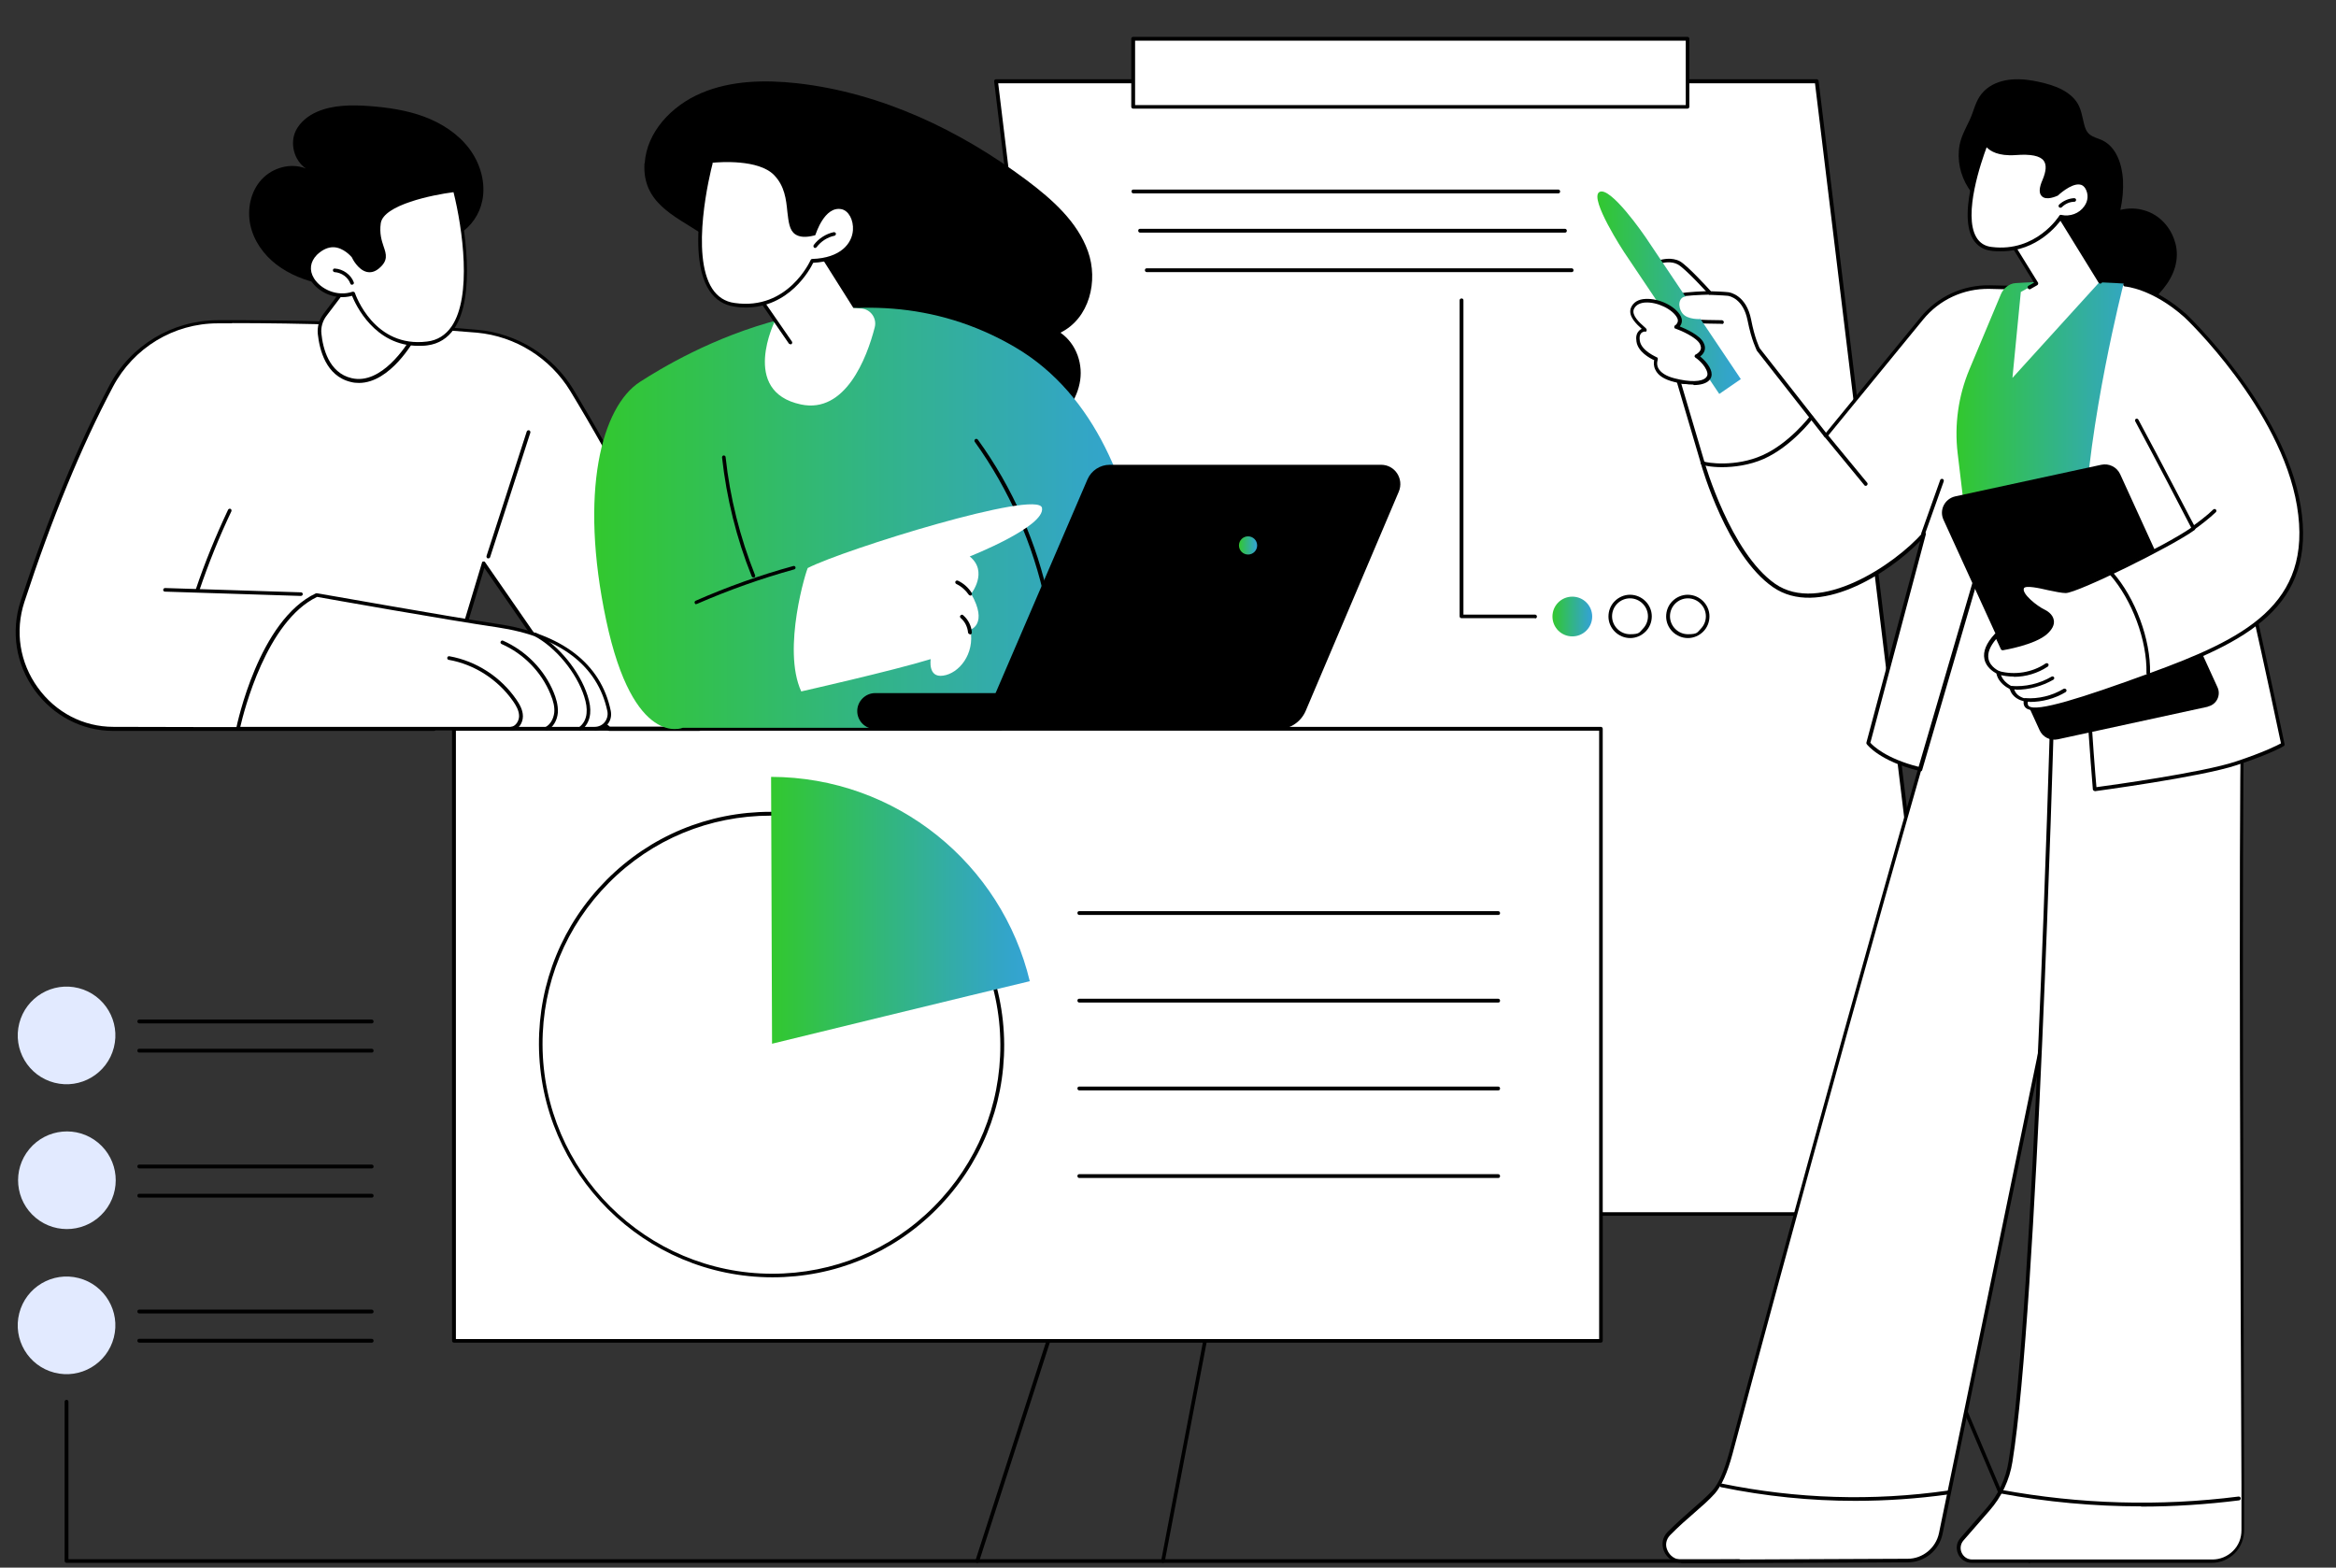 <?xml version="1.0" encoding="UTF-8"?>
<svg id="Layer_1" xmlns="http://www.w3.org/2000/svg" xmlns:xlink="http://www.w3.org/1999/xlink" version="1.1" viewBox="0 0 976.1 655">
  <rect x="0" y="0" width="976.1" height="655" fill="#333333" stroke="none"/>
  <!-- Generator: Adobe Illustrator 29.1.0, SVG Export Plug-In . SVG Version: 2.1.0 Build 142)  -->
  <defs>
    <style>
      .st0 {
        fill: url(#linear-gradient2);
      }

      .st1 {
        fill: url(#linear-gradient1);
      }

      .st2 {
        fill: url(#linear-gradient3);
      }

      .st3 {
        fill: url(#linear-gradient5);
      }

      .st4 {
        fill: url(#linear-gradient4);
      }

      .st5 {
        fill: url(#linear-gradient);
      }

      .st6 {
        fill: #fff;
      }

      .st7 {
        fill: #e2eaff;
      }
    </style>
    <linearGradient id="linear-gradient" x1="322.2" y1="380.3" x2="430.3" y2="380.3" gradientUnits="userSpaceOnUse">
      <stop offset="0" stop-color="#32c92b"/>
      <stop offset="0" stop-color="#32c82e"/>
      <stop offset=".4" stop-color="#32b875"/>
      <stop offset=".7" stop-color="#33aca8"/>
      <stop offset=".9" stop-color="#33a5c8"/>
      <stop offset="1" stop-color="#34a3d4"/>
    </linearGradient>
    <linearGradient id="linear-gradient1" x1="667.4" y1="122.4" x2="727.4" y2="122.4" xlink:href="#linear-gradient"/>
    <linearGradient id="linear-gradient2" x1="817.7" y1="173.7" x2="900.2" y2="173.7" xlink:href="#linear-gradient"/>
    <linearGradient id="linear-gradient3" x1="248.3" y1="216.6" x2="481" y2="216.6" xlink:href="#linear-gradient"/>
    <linearGradient id="linear-gradient4" x1="517.6" y1="227.9" x2="525.3" y2="227.9" xlink:href="#linear-gradient"/>
    <linearGradient id="linear-gradient5" x1="648.7" y1="257.6" x2="665.2" y2="257.6" xlink:href="#linear-gradient"/>
  </defs>
  <g id="Meet_stakeholders">
    <g>
      <path d="M408.3,653c0,0-.2,0-.2,0-.4-.1-.6-.6-.5-1L597.6,63.7c.1-.4.6-.6,1-.5.4.1.6.6.5,1l-190,588.3c-.1.3-.4.5-.7.5Z"/>
      <path d="M485.9,653s0,0-.1,0c-.4,0-.7-.5-.6-.9L597.6,63.8c0-.4.5-.7.9-.6.4,0,.7.5.6.9l-112.4,588.3c0,.4-.4.6-.8.6Z"/>
      <path d="M847.9,653c-.3,0-.6-.2-.7-.5L597.6,64.3c-.2-.4,0-.8.4-1,.4-.2.8,0,1,.4l249.6,588.3c.2.4,0,.8-.4,1,0,0-.2,0-.3,0Z"/>
      <g>
        <g>
          <polygon class="st6" points="816.6 507.2 473.7 507.2 416.2 34 759.1 34 816.6 507.2"/>
          <path d="M816.6,508h-342.9c-.4,0-.7-.3-.8-.7l-57.5-473.3c0-.2,0-.4.2-.6.1-.2.4-.3.6-.3h342.9c.4,0,.7.3.8.7l57.5,473.3c0,.2,0,.4-.2.6-.1.2-.4.3-.6.3ZM474.4,506.5h341.3l-57.3-471.7h-341.3l57.3,471.7Z"/>
        </g>
        <g>
          <rect class="st6" x="473.5" y="16.2" width="231.6" height="28.4"/>
          <path d="M705.1,45.4h-231.6c-.4,0-.8-.3-.8-.8v-28.4c0-.4.3-.8.8-.8h231.6c.4,0,.8.3.8.8v28.4c0,.4-.3.8-.8.8ZM474.3,43.9h230.1v-26.9h-230.1v26.9Z"/>
        </g>
      </g>
    </g>
    <g>
      <g>
        <rect class="st6" x="189.7" y="304.5" width="479.2" height="255.7"/>
        <path d="M668.9,561H189.7c-.4,0-.8-.3-.8-.8v-255.7c0-.4.3-.8.8-.8h479.2c.4,0,.8.3.8.8v255.7c0,.4-.3.8-.8.8ZM190.5,559.5h477.7v-254.2H190.5v254.2Z"/>
      </g>
      <g>
        <g>
          <path class="st6" d="M418.8,436.5c.2,53.3-42.8,96.5-96,96.5-53.2,0-96.6-43.2-96.8-96.4-.2-53.3,42.8-96.5,96-96.5,53.2,0,96.6,43.2,96.8,96.4Z"/>
          <path d="M322.8,533.7c-53.6,0-97.3-43.6-97.6-97.2-.1-26,9.9-50.4,28.2-68.8,18.3-18.4,42.6-28.5,68.6-28.5,53.6,0,97.3,43.6,97.6,97.2.1,26-9.9,50.4-28.2,68.8-18.3,18.4-42.6,28.5-68.6,28.5ZM322,340.8h0c-25.5,0-49.5,9.9-67.5,28-18,18.1-27.9,42.1-27.8,67.7.2,52.8,43.3,95.7,96,95.7h0c25.5,0,49.5-9.9,67.5-28,18-18.1,27.9-42.1,27.8-67.7-.2-52.8-43.3-95.7-96-95.7Z"/>
        </g>
        <path class="st5" d="M430.3,410c-11.7-48.9-55.7-85.3-108.1-85.4l.4,111.5s89.7-21.9,107.6-26.1Z"/>
      </g>
      <path d="M626,382.3h-175c-.4,0-.8-.3-.8-.8s.3-.8.8-.8h175c.4,0,.8.3.8.8s-.3.8-.8.8Z"/>
      <path d="M626,418.9h-175c-.4,0-.8-.3-.8-.8s.3-.8.8-.8h175c.4,0,.8.3.8.8s-.3.8-.8.8Z"/>
      <path d="M626,455.6h-175c-.4,0-.8-.3-.8-.8s.3-.8.8-.8h175c.4,0,.8.3.8.8s-.3.8-.8.8Z"/>
      <path d="M626,492.2h-175c-.4,0-.8-.3-.8-.8s.3-.8.8-.8h175c.4,0,.8.3.8.8s-.3.8-.8.8Z"/>
    </g>
    <g>
      <path d="M908.9,101.4c-1.7-6.3-6.5-11.7-12.9-13.5-3.3-1-6.7-1-10-.2.9-4.1,1.3-8.3,1.1-12.5-.4-6.3-2.6-13.7-8.7-16.6-1.7-.8-3.7-1.2-5.2-2.4-1.4-1.1-2-2.8-2.4-4.5-.8-3.2-1.2-6.5-3.2-9.3-4.1-5.6-11.8-7.5-18.2-8.7-7.4-1.3-16.2-.8-21.4,5.5-2.6,3.2-3.3,7.4-5,11-1.6,3.4-3.5,6.7-4.2,10.5-1.1,6.1.3,12.5,3.6,17.7,1.6,2.6,3.7,4.9,6.2,6.8,2.7,2,5.7,3.2,8.9,4,2.1.5,4.2,1,6.1,2.1,1.6.9,2.9,2.2,4,3.6,2.3,3.1,3.4,6.8,4.4,10.5,1.8,6.9,3.5,15.1,10.3,18.7,0,.3,0,.7.4,1,6.4,4.7,14.3,8.6,22.4,7.5,7.5-1,14.1-6.1,18.8-11.9,4.5-5.5,7-12.3,5-19.4Z"/>
      <g>
        <g>
          <path class="st6" d="M876.8,228.1l-47.4-.2c-31.3,103.3-93.7,333-106.1,379.3-1.3,5-3.7,12.2-7.1,16-5,5.5-11.4,9.8-18.9,17.4-4.2,4.3-.6,11.5,5.3,11.5l94.5-.4c6.7,0,12.5-4.7,13.8-11.3l41.6-201.7,24.3-210.8Z"/>
          <path d="M775.2,627.1c-18.8,0-37.5-1.9-56-5.7-.4,0-.7-.5-.6-.9,0-.4.5-.7.9-.6,31.2,6.4,63,7.4,94.5,2.9.4,0,.8.2.9.7,0,.4-.2.8-.7.9-13,1.8-26,2.7-39,2.7Z"/>
          <path d="M702.6,653c-3.2,0-6.1-1.9-7.3-4.9-1.2-2.8-.6-5.8,1.4-7.9,3.8-3.8,7.3-6.9,10.4-9.6,3.2-2.8,5.9-5.1,8.4-7.8,2.6-2.8,4.9-8.1,7-15.7,17.7-66.2,75.2-278,106.3-378.4,0-.3.4-.5.7-.5l47.2-.8c.4,0,.8.3.8.8,0,.4-.3.8-.8.8l-46.7.8c-31.2,100.6-88.5,311.6-106.1,377.8-2.1,7.8-4.6,13.3-7.3,16.4-2.5,2.8-5.4,5.3-8.5,8-3.1,2.7-6.6,5.7-10.3,9.5-1.6,1.7-2.1,4-1.1,6.2,1,2.4,3.3,4,5.9,4l94.5-.4c6.3,0,11.8-4.5,13.1-10.7l41.6-201.7c0-.4.5-.7.9-.6.4,0,.7.5.6.9l-41.6,201.7c-1.4,6.9-7.5,11.9-14.6,11.9l-94.5.4Z"/>
        </g>
        <g>
          <path class="st6" d="M857.4,302s-6.7,243.3-17.3,308.7c-1.2,7.4-4.5,14.3-9.4,20l-10.9,12.5c-3.1,3.6-.6,9.1,4.1,9.1h100.5c7.1,0,12.9-5.8,12.8-12.9-.2-59.4-1.3-294.2-.2-335.1,1.3-46.6-39.8-72.8-39.8-72.8l-20.5-3.4-19.3,73.9Z"/>
          <path d="M894.6,629.4c-19.7,0-39.3-1.8-58.7-5.4-.4,0-.7-.5-.6-.9,0-.4.5-.7.9-.6,32.8,6,66.1,7,99.2,2.8.4,0,.8.2.9.7,0,.4-.2.8-.7.9-13.6,1.7-27.3,2.6-40.9,2.6Z"/>
          <path d="M924.4,653h-100.5c-2.5,0-4.7-1.4-5.7-3.7-1-2.3-.7-4.8,1-6.7l10.9-12.5c4.9-5.6,8.1-12.3,9.2-19.6,10.5-64.6,17.2-306.1,17.3-308.6,0,0,0-.1,0-.2l19.3-73.9c.1-.4.5-.6.9-.6l20.5,3.4c.1,0,.2,0,.3.1.1,0,10.5,6.8,20.5,19.1,9.3,11.4,20.2,30.1,19.6,54.4-1,37.3-.2,239.7,0,315.9v19.2c0,3.6-1.3,7.1-3.9,9.7-2.6,2.6-6,4-9.6,4ZM858.2,302.1c-.2,5.8-6.9,244.4-17.3,308.7-1.2,7.6-4.5,14.6-9.6,20.4l-10.9,12.5c-1.2,1.4-1.5,3.4-.7,5.1.8,1.7,2.4,2.8,4.3,2.8h100.5c3.2,0,6.3-1.3,8.6-3.6,2.3-2.3,3.5-5.3,3.5-8.6v-19.2c-.4-76.2-1.2-278.6-.2-316,1.2-44.3-36.8-70.4-39.3-72l-19.7-3.3-19.1,73.1Z"/>
        </g>
      </g>
      <g>
        <g>
          <g>
            <path class="st6" d="M840.1,120.1l-8.8-.2c-11-.2-21.4,4.6-28.4,13.1l-40.1,49-28.3-36.1s-2.1-3.7-3.7-12.3c-1.7-8.6-6.9-10.5-8.8-10.8-1.9-.3-7.6-.4-7.6-.4,0,0-9.7-10.8-12.9-12.6-3.2-1.8-7.2-.6-7.2-.6l-2.3,1.1,4.4,15.7,4.9,33.2,10.1,34.2s10.7,38,29.8,51.3c19.1,13.3,50.4-7.4,62.7-21.4l-23.2,87.2s5.2,6.9,21.6,10.9l38.8-132.9-.9-68.4Z"/>
            <path d="M802.2,322.1c0,0-.1,0-.2,0-16.5-4-21.8-10.9-22-11.2-.1-.2-.2-.4-.1-.7l22.5-84.2c-13.7,14.1-42.9,32.3-61.6,19.3-19.1-13.3-29.7-50.1-30.1-51.7l-10.1-34.2s0,0,0-.1l-4.8-33.1-4.4-15.7c0-.4,0-.7.4-.9l2.3-1.1s0,0,.1,0c.2,0,4.3-1.2,7.8.7,3,1.7,11.4,10.8,12.9,12.5,1.2,0,5.6.2,7.3.4.8.1,7.5,1.3,9.5,11.4,1.5,7.8,3.4,11.6,3.6,12l27.7,35.3,39.5-48.2c7.1-8.7,17.7-13.6,29-13.4l8.8.2c.4,0,.7.3.8.8l.9,68.4c0,0,0,.2,0,.2l-38.8,132.9c0,.3-.4.6-.7.6ZM781.5,310.3c1.1,1.3,6.7,6.7,20.2,10.1l38.6-132-.9-67.5-8.1-.2c-10.8-.2-20.9,4.5-27.7,12.8l-40.1,49c-.1.2-.4.3-.6.3-.2,0-.5-.1-.6-.3l-28.3-36.1s0,0,0-.1c0-.2-2.1-3.9-3.8-12.5-1.8-9-7.5-10.1-8.2-10.2-1.9-.2-7.4-.4-7.5-.4-.2,0-.4,0-.6-.3,0-.1-9.7-10.7-12.8-12.4-2.7-1.5-6.1-.7-6.5-.6l-1.6.8,4.3,15.1s0,0,0,0l4.8,33.1,10.1,34.1c.1.4,10.9,37.9,29.5,50.9,18.6,13,49.8-7.8,61.7-21.3.2-.3.6-.3.9-.2.3.2.5.5.4.9l-23.1,86.8Z"/>
          </g>
          <g>
            <path d="M779.6,203c-.2,0-.4,0-.6-.3l-16.8-20.4c-.3-.3-.2-.8.1-1.1.3-.3.8-.2,1.1.1l16.8,20.4c.3.3.2.8-.1,1.1-.1.1-.3.2-.5.2Z"/>
            <path d="M803.6,223.8c0,0-.2,0-.3,0-.4-.1-.6-.6-.5-1l7.9-22.2c.1-.4.6-.6,1-.5.4.1.6.6.5,1l-7.9,22.2c-.1.3-.4.5-.7.5Z"/>
          </g>
          <path d="M719.6,195.2c-4.9,0-8.3-.8-8.8-1.3-.3-.3-.2-.8.1-1.1.3-.2.7-.2,1,0,1.2.6,13.3,2.5,24.6-2.6,11.2-5,19.7-16.2,19.8-16.3.3-.3.7-.4,1.1-.1.3.3.4.7.1,1.1-.4.5-8.9,11.6-20.4,16.8-6.1,2.7-12.6,3.5-17.6,3.5Z"/>
          <path d="M702.3,124.2c-.3,0-.6-.2-.7-.5-.2-.4,0-.8.4-1,2-.8,11.3-1,12.3-1.1h0c.4,0,.8.3.8.7,0,.4-.3.8-.7.8-4,.1-10.5.4-11.8.9,0,0-.2,0-.3,0Z"/>
          <path d="M706,160.5c-2.5,0-4.6-.3-4.7-.3-.4,0-.7-.5-.6-.9,0-.4.5-.7.9-.6,0,0,3.5.5,6.6.2,3-.3,4.6-1.3,4.6-1.3.4-.2.8-.1,1.1.2.2.4.1.8-.2,1.1,0,0-1.9,1.2-5.3,1.5-.8,0-1.5,0-2.3,0Z"/>
          <path d="M719.5,135.3h0c-4.6,0-8.8-.2-8.9-.2-.4,0-.8-.4-.7-.8,0-.4.4-.8.8-.7,0,0,4.3.2,8.8.2.4,0,.8.4.8.8,0,.4-.3.8-.8.8Z"/>
          <path class="st1" d="M727.4,158.4l-9,6.2-39.8-59.3s-14.5-22.1-10.4-25c4.5-3.1,19.4,18.8,19.4,18.8l39.8,59.3Z"/>
          <g>
            <path class="st6" d="M687.4,137.8c-.4-.7-6.9-5.1-5.3-9,2.5-6.3,16.2-2.6,19.4,3.5,1.4,2.5-1.1,4.2-1.1,4.2,0,0,8.7,3.1,10.7,6.8,1.9,3.7-2.1,5.4-2.1,5.4,0,0,4.4,3,5.3,6.8.9,3.7-4.1,6-14.4,3.4-10.4-2.6-7.7-8.8-7.7-8.8,0,0-6.9-2.7-7.6-7.5s2.9-4.8,2.9-4.8Z"/>
            <path d="M707.6,160.7c-2.3,0-5-.4-8-1.1-4.1-1-6.8-2.7-7.9-5.1-.8-1.6-.7-3.1-.5-4-1.8-.8-6.8-3.5-7.4-7.8-.3-1.9,0-3.3.9-4.3.4-.5.9-.8,1.3-1-2-1.8-5.9-5.3-4.5-8.8.9-2.2,3-3.6,6.1-3.7,5.6-.3,12.5,3,14.7,7.2.9,1.8.4,3.3-.4,4.3,2.5,1,8.3,3.6,9.9,6.7.7,1.3.8,2.5.4,3.6-.4,1-1.1,1.8-1.8,2.2,1.4,1.2,4,3.6,4.7,6.5.3,1.4,0,2.6-1,3.6-1.2,1.2-3.5,1.9-6.4,1.9ZM687.4,138.5s-1,0-1.7.8c-.6.7-.7,1.7-.5,3.1.7,4.3,7.1,6.8,7.1,6.9.2,0,.3.2.4.4,0,.2,0,.4,0,.6,0,0-.7,1.7.2,3.5,1,1.9,3.3,3.4,6.9,4.3,6.3,1.6,11.2,1.5,13-.3.6-.6.8-1.3.6-2.1-.8-3.4-4.9-6.3-5-6.3-.2-.2-.4-.4-.3-.7s.2-.5.5-.6c0,0,1.5-.7,2-2,.3-.7.1-1.5-.3-2.4-1.5-2.8-7.9-5.6-10.2-6.4-.3,0-.5-.3-.5-.6,0-.3,0-.6.3-.7.2-.1,1.9-1.4.9-3.2-1.9-3.6-8.3-6.7-13.3-6.4-1.7.1-3.9.7-4.8,2.8-1,2.6,2.5,5.7,4.2,7.2.7.6.9.8,1.1,1.1.1.2.1.5,0,.8-.1.2-.4.4-.6.4Z"/>
          </g>
          <path class="st6" d="M710.6,133.3s-5.5.4-7.6-2.4c-2.1-2.8-1.6-6.7,1.3-7,2.8-.3,6.3,9.4,6.3,9.4Z"/>
        </g>
        <path class="st0" d="M891.8,174.2l-4.1-55.7s-23-1.7-45.6-.2c-2.6.2-5,2.2-6,4.6l-13.2,31.5c-4.6,11-6.3,23.1-4.9,34.9l3.7,31,78.4,9.1-8.4-55.4Z"/>
        <g>
          <path class="st6" d="M887.3,118.7s-14.9,58.1-16.3,102.1c-1.4,44,4.3,108.9,4.3,108.9,0,0,44-5.8,59.1-10.8,15.1-5,19.5-7.9,19.5-7.9,0,0-21.6-103.9-31-131.3-9.4-27.4-35.6-61-35.6-61Z"/>
          <g>
            <path class="st6" d="M871,220.8c-1.4,44,4.3,108.9,4.3,108.9,0,0,44-5.8,59.1-10.8,15.1-5,19.5-7.9,19.5-7.9,0,0-21.6-103.9-31-131.3-9.4-27.4-32.7-58.2-32.7-58.2l-19.2,99.3Z"/>
            <path d="M875.3,330.5c-.2,0-.3,0-.5-.2-.2-.1-.3-.3-.3-.5,0-.6-5.8-65.5-4.3-109,0-.4.4-.8.8-.7.4,0,.8.4.7.8-1.3,40.8,3.6,100.4,4.3,108,6-.8,44.4-6.1,58.2-10.7,12.3-4.1,17.4-6.8,18.9-7.6-1.7-8.1-22-104.6-30.9-130.6-9.2-27-32.4-57.6-32.6-57.9-.3-.3-.2-.8.1-1.1.3-.3.8-.2,1.1.1.2.3,23.5,31.2,32.8,58.4,9.3,27.1,30.8,130.3,31,131.4,0,.3,0,.6-.3.8-.2.1-4.6,3-19.7,8-15,5-58.8,10.8-59.3,10.9,0,0,0,0,0,0Z"/>
          </g>
        </g>
        <g>
          <path d="M922.5,295.3l-62.6,13.6c-3.2.7-6.4-.9-7.7-3.9l-40.1-87.8c-1.9-4.1.5-8.8,4.9-9.8l61-13.2c3.2-.7,6.5.9,7.9,3.9l40.7,89.1c1.5,3.3-.4,7.2-4,8Z"/>
          <path class="st6" d="M892.7,175.4l-5-56.8s11.4.7,25.2,13c.6.6,40.6,38.7,47.4,79.4,6.8,40.7-19.9,55.3-62.4,70.8-42.5,15.5-52.9,17.2-51.5,10.6,0,0-5-.6-6-5.1,0,0-4.9-2-5.6-6.5,0,0-10.9-4.7-.8-15.5l2.5,5.4s13.2-2.1,18.1-6.6,1.7-7.7-.9-9c-2.6-1.2-10.4-6.8-9-9.9,1.4-3.1,13.8,1.7,18.2,1.5,4.5-.2,43.4-19,53.5-26.3,0,0-14.5-28-23.8-45.1Z"/>
          <g>
            <path class="st6" d="M887.8,118.6s11.4.7,25.2,13c.6.6,40.6,38.7,47.4,79.4,6.8,40.7-19.9,55.3-62.4,70.8-42.5,15.5-52.9,17.2-51.5,10.6,0,0-5-.6-6-5.1,0,0-4.9-2-5.6-6.5,0,0-10.9-4.7-.8-15.5l2.5,5.4s13.2-2.1,18.1-6.6,1.7-7.7-.9-9c-2.6-1.2-10.4-6.8-9-9.9,1.4-3.1,13.8,1.7,18.2,1.5,4.5-.2,43.4-19,53.5-26.3,0,0-14.5-28-23.8-45.1l-5-56.8Z"/>
            <path d="M850.3,296.8c-1.8,0-3.1-.4-3.8-1-.7-.6-1.1-1.6-.9-2.8-1.5-.4-4.8-1.5-5.8-5.1-1.2-.6-4.8-2.6-5.6-6.5-1.1-.6-4.3-2.5-5-6-.7-3.2.8-6.7,4.3-10.5.2-.2.4-.3.7-.2.3,0,.5.2.6.4l2.2,4.9c2.6-.5,13-2.6,17.2-6.3,1.7-1.6,2.5-3,2.3-4.4-.3-1.9-2.4-3-3-3.3-2.1-1-11.1-6.9-9.3-10.9,1.1-2.5,6.3-1.3,11.9,0,2.8.6,5.5,1.2,7,1.2,4.1-.1,41.7-18.2,52.5-25.8-2.1-4.1-15-28.9-23.4-44.5-.2-.4,0-.8.3-1,.4-.2.8,0,1,.3,9.2,17,23.6,44.9,23.8,45.1.2.3,0,.7-.2,1-9.6,7-48.9,26.3-53.9,26.4-1.7,0-4.5-.6-7.4-1.2-3.8-.9-9.5-2.1-10.1-.8-1,2.3,5.6,7.5,8.6,8.9.8.4,3.5,1.8,3.9,4.5.3,1.9-.7,3.8-2.8,5.7-5.1,4.6-18,6.7-18.5,6.8-.3,0-.7-.1-.8-.4l-2-4.3c-2.6,3.1-3.7,5.8-3.2,8.3.7,3.5,4.5,5.1,4.5,5.1.2.1.4.3.5.6.5,4,5,5.9,5.1,5.9.2,0,.4.3.5.6.8,3.9,5.1,4.4,5.3,4.5.2,0,.4.1.5.3.1.2.2.4.1.6-.3,1.3,0,1.8.3,2.1,3.1,2.7,22.3-3.4,50.2-13.6,39.3-14.3,68.8-28.5,61.9-70-6.8-40.7-46.7-78.6-47.1-78.9-13.5-12-24.7-12.8-24.8-12.8-.4,0-.7-.4-.7-.8,0-.4.4-.7.8-.7.5,0,11.8.8,25.7,13.2.4.4,40.8,39,47.6,79.8,7.1,42.6-22.9,57.1-62.9,71.7-27.7,10.1-41.5,14.3-47.9,14.3Z"/>
          </g>
          <path d="M897.6,282h0c-.4,0-.8-.4-.7-.8.3-13.6-6-30.5-15.2-41-.3-.3-.2-.8,0-1.1.3-.3.8-.2,1.1,0,9.5,10.8,15.9,28.1,15.6,42.1,0,.4-.4.7-.8.7Z"/>
          <path d="M916.2,221.5c-.2,0-.5-.1-.6-.3-.2-.4-.1-.8.2-1.1,2.2-1.5,6.6-4.8,9-7.2.3-.3.8-.3,1.1,0,.3.3.3.8,0,1.1-2.6,2.5-7,5.9-9.2,7.4-.1,0-.3.1-.4.1Z"/>
          <path d="M848.1,293.2c-.6,0-1.3,0-1.9,0-.4,0-.7-.4-.7-.8,0-.4.4-.7.8-.7,5.5.4,11.2-1,16-3.9.4-.2.8,0,1.1.3.2.4.1.8-.3,1.1-4.5,2.7-9.7,4.1-15,4.1Z"/>
          <path d="M842.5,288.1c-.8,0-1.5,0-2.3,0-.4,0-.7-.4-.7-.8,0-.4.4-.7.8-.7,5.9.5,11.9-.9,17-3.9.4-.2.8,0,1,.3.2.4,0,.8-.3,1-4.7,2.7-10.1,4.2-15.6,4.2Z"/>
          <path d="M841.5,282.7c-2.2,0-4.4-.3-6.6-.9-.4-.1-.6-.5-.5-.9.1-.4.5-.6.9-.5,6.6,1.8,13.9.6,19.5-3.2.4-.2.8-.1,1.1.2.2.4.1.8-.2,1.1-4.2,2.8-9.2,4.3-14.2,4.3Z"/>
        </g>
      </g>
      <g>
        <polygon class="st6" points="858.8 86.9 877.6 117.5 840.9 157.9 844.4 122 851 118.3 839.5 99.6 858.8 86.9"/>
        <path d="M848,120.8c-.3,0-.5-.1-.7-.4-.2-.4,0-.8.3-1l2.3-1.3-11.1-18c-.2-.4-.1-.8.2-1.1l19.6-12.2c.2-.1.4-.1.6,0,.2,0,.4.2.5.3l18.6,30.2c.2.4.1.8-.3,1.1-.4.2-.8.1-1.1-.3l-18.2-29.5-18.3,11.4,11.2,18.1c.1.2.1.4,0,.6,0,.2-.2.4-.4.5l-3,1.7c-.1,0-.2,0-.4,0Z"/>
        <g>
          <path class="st6" d="M861.1,90.6s-9.7,15.8-28.9,13.4c-19.1-2.4-2.4-43.9-2.4-43.9,0,0,2.3,4.8,12.2,4,9.9-.7,16.3,1.3,12.1,11.4-4.2,10.1,5.2,5.7,5.2,5.7,0,0,9.1-8.7,12.7-2.7,3.6,6-2.7,13.8-10.8,12.1Z"/>
          <path d="M836.1,105c-1.3,0-2.6,0-4-.2-3.4-.4-6-2.1-7.7-4.9-6.8-11.5,4.2-38.9,4.7-40.1.1-.3.4-.5.7-.5.3,0,.6.2.7.4,0,0,2.3,4.3,11.5,3.6,7.1-.5,11.3.5,13.2,3.1,1.5,2.1,1.4,5.2-.3,9.4-1.5,3.6-1,4.8-.6,5.2.9.9,3.4,0,4.7-.5.8-.7,6-5.5,10.2-4.9,1.5.2,2.7,1,3.5,2.4,1.7,2.8,1.5,6.2-.5,9.1-2.3,3.3-6.4,4.9-10.6,4.3-1.7,2.4-10.3,13.6-25.4,13.6ZM830.1,61.6c-2.1,5.6-9.9,28-4.3,37.5,1.4,2.4,3.6,3.8,6.5,4.1,18.5,2.3,28.1-12.9,28.2-13.1.2-.3.5-.4.8-.3,3.7.8,7.5-.6,9.6-3.6,1.7-2.3,1.8-5.1.5-7.4-.6-1-1.4-1.6-2.4-1.7-3.7-.5-9,4.5-9.1,4.6,0,0-.1.1-.2.1-.5.2-4.6,2.1-6.5.2-1.3-1.2-1.2-3.5.3-6.9,1.5-3.6,1.7-6.2.5-7.9-1.5-2.1-5.4-2.9-11.8-2.4-7.2.5-10.6-1.7-12-3.2Z"/>
        </g>
        <path d="M861,86.8c-.2,0-.4,0-.6-.2-.3-.3-.3-.8,0-1.1,1.7-1.6,4-2.6,6.3-2.7.4,0,.8.3.8.7,0,.4-.3.8-.7.8-2,0-3.9.9-5.3,2.3-.1.1-.3.2-.5.2Z"/>
      </g>
    </g>
    <g>
      <g>
        <g>
          <g>
            <path class="st6" d="M304.4,244.4c-15-2.6-27.9-12.2-34.6-25.9-10.2-20.7-21.8-40.8-30.6-55.4-8.5-14.1-23.2-23.3-39.6-24.7-40.1-3.5-81.8-4.1-108.6-4-18.7,0-35.8,10.4-44.5,26.9-15.7,29.7-28.2,63.1-37.1,90-8.5,25.9,10.7,53.1,38,53.3,41.8.2,133.8,0,133.8,0l20.9-69.1,32.4,46.8c9.7,14,20.1,22.3,20.1,22.3,0,0,32.3,0,37.6,0,6.4-20.5,16.1-39.9,28.8-57.2-6-1.1-11.6-2.1-16.6-3Z"/>
            <path d="M100.6,305.4c-19.8,0-39.3,0-53.2,0-13.1,0-25.1-6.3-32.9-17-7.9-10.9-10-24.5-5.9-37.2,11.4-34.8,23.9-65.1,37.1-90.1,8.9-16.8,26.2-27.2,45.2-27.3,27.6-.1,68.9.5,108.6,4,16.6,1.5,31.6,10.8,40.2,25.1,8.2,13.6,20.1,34.2,30.6,55.4,6.6,13.4,19.4,23,34.1,25.5,5.6,1,11.2,2,16.6,3,.3,0,.5.2.6.5,0,.2,0,.5,0,.7-12.7,17.3-22.3,36.5-28.7,56.9,0,.3-.4.5-.7.5-5.3,0-37.6,0-37.6,0h0c-.2,0-.3,0-.5-.2-.1,0-10.6-8.5-20.2-22.4l-31.5-45.5-20.4,67.6c0,.3-.4.5-.7.5-.6,0-41.3,0-80.7,0ZM97.1,135.1c-2.1,0-4.1,0-6.1,0-18.4,0-35.2,10.2-43.8,26.5-13.2,24.9-25.6,55.1-37,89.9-4,12.2-2,25.3,5.6,35.8,7.5,10.4,19,16.4,31.6,16.4,39.6.2,125.4,0,133.3,0l20.7-68.6c0-.3.3-.5.6-.5.3,0,.6,0,.7.3l32.4,46.8c8.8,12.7,18.2,20.7,19.7,21.9,3,0,30.4,0,36.7,0,6.3-20,15.7-38.8,28-55.9-5.1-.9-10.3-1.8-15.4-2.7-15.2-2.6-28.4-12.5-35.2-26.3-10.5-21.2-22.4-41.8-30.6-55.3-8.4-13.8-22.9-22.9-39-24.4-36.9-3.2-75.1-4-102.4-4Z"/>
          </g>
          <path d="M204,233.3c0,0-.2,0-.2,0-.4-.1-.6-.6-.5-1l16.8-52c.1-.4.6-.6,1-.5.4.1.6.6.5,1l-16.8,52c-.1.3-.4.5-.7.5Z"/>
          <path d="M125.7,249h0l-56.8-1.8c-.4,0-.8-.4-.7-.8,0-.4.4-.7.8-.7l56.8,1.8c.4,0,.8.4.7.8,0,.4-.4.7-.8.7Z"/>
          <path d="M82.5,247.3c0,0-.2,0-.2,0-.4-.1-.6-.6-.5-1,3.8-11.3,8.4-22.5,13.5-33.3.2-.4.6-.5,1-.4.4.2.5.6.4,1-5.1,10.7-9.6,21.9-13.4,33.1-.1.3-.4.5-.7.5Z"/>
          <g>
            <g>
              <path class="st6" d="M132.4,248.6s53.2,9.5,75.4,12.8c38,5.7,44.9,26.9,46.7,35.7.8,3.8-2.2,7.4-6.1,7.4H99.5s9-44.6,32.9-55.9Z"/>
              <path d="M248.5,305.2H99.5c-.2,0-.4-.1-.6-.3-.1-.2-.2-.4-.2-.6.4-1.8,9.4-45.1,33.3-56.4.1,0,.3,0,.5,0,.5,0,53.5,9.5,75.4,12.8,26.8,4,43.2,16.5,47.3,36.3.4,2,0,4.1-1.4,5.7-1.3,1.6-3.3,2.6-5.4,2.6ZM100.5,303.7h148c1.6,0,3.2-.7,4.2-2,1-1.3,1.4-2.9,1.1-4.5-4-19.1-19.9-31.2-46.1-35.1-21.2-3.1-71.3-12-75.2-12.7-21.2,10.2-30.6,47.9-32.1,54.3Z"/>
            </g>
            <path d="M213.6,305.2c-.4,0-.7-.3-.8-.7,0-.4.3-.8.7-.8,2-.2,3.4-2.5,3.4-4.5,0-2.3-1.3-4.5-2.5-6.2-6.3-9-16.1-15.4-26.9-17.3-.4,0-.7-.5-.6-.9,0-.4.5-.7.9-.6,11.2,2,21.4,8.6,27.9,18,1.3,1.9,2.8,4.3,2.8,7.1,0,2.7-1.8,5.7-4.7,6,0,0,0,0,0,0Z"/>
            <path d="M228.3,305.2c-.3,0-.5-.2-.7-.4-.2-.4,0-.8.3-1,2-1,3.4-3.4,3.7-6.1.2-2.2-.3-4.6-1.6-7.7-3.8-9.3-11.3-16.9-20.4-20.9-.4-.2-.6-.6-.4-1,.2-.4.6-.6,1-.4,9.5,4.2,17.3,12.1,21.2,21.7.8,2,1.9,5.1,1.7,8.4-.3,3.3-2,6.1-4.5,7.4-.1,0-.2,0-.3,0Z"/>
            <path d="M242.4,305.2c-.2,0-.5-.1-.6-.3-.2-.3-.2-.8.2-1.1,1.7-1.2,2.9-3.3,3.1-5.8.2-2-.1-4.2-1-7-3.2-9.9-11.7-20.3-20.7-25.2-.4-.2-.5-.7-.3-1,.2-.4.7-.5,1-.3,9.3,5.1,18.1,15.9,21.4,26.1,1,3.1,1.3,5.4,1.1,7.6-.3,3-1.7,5.5-3.8,6.9-.1,0-.3.1-.4.1Z"/>
          </g>
          <g>
            <path class="st6" d="M292.2,304.5h125.9s7.9-21.4-25.9-38.5c-20-10.1-71.2-18.7-71.2-18.7,0,0-22.8,24.8-28.8,57.2Z"/>
            <path d="M418.2,305.2h-125.9c-.2,0-.4-.1-.6-.3-.1-.2-.2-.4-.2-.6,6-32.2,28.8-57.3,29-57.5.2-.2.4-.3.7-.2.5,0,51.6,8.7,71.4,18.7,17.7,8.9,23.9,19.1,26,26.1,2.3,7.6.4,13.1.3,13.3-.1.3-.4.5-.7.5ZM293.2,303.7h124.4c.4-1.5,1.3-6.1-.5-12-2-6.7-8.1-16.4-25.2-25.1-18.7-9.5-65.7-17.7-70.6-18.5-2.6,2.9-22.4,26.1-28.2,55.6Z"/>
          </g>
          <path d="M370.4,304.6c-.2,0-.4,0-.6-.2-.3-.3-.3-.8,0-1.1,2-1.9,2-5.2.9-7.3-1.4-2.8-4.1-4.5-6.2-5.4-2.3-1-4.8-1.7-7.2-2.3-4.3-1.1-8.6-2.3-11.9-5.4-3.4-3.2-5-8.2-4.1-12.7,0-.4.5-.7.9-.6.4,0,.7.5.6.9-.8,4,.6,8.5,3.6,11.3,3,2.8,7,3.9,11.3,5,2.5.7,5.1,1.3,7.5,2.4,2.3,1,5.4,2.9,6.9,6.1,1.5,3.1,1,7-1.2,9.1-.1.1-.3.2-.5.2Z"/>
          <path d="M403.1,303.3c-.1,0-.2,0-.3,0-.4-.2-.6-.6-.4-1,2.2-5-2.1-10.8-4.1-13-8.3-9.4-20.2-15.4-30.7-20.8-.4-.2-.5-.7-.3-1,.2-.4.7-.5,1-.3,10.6,5.4,22.6,11.5,31.1,21.1,4.6,5.2,6.2,10.5,4.4,14.6-.1.3-.4.5-.7.5Z"/>
        </g>
        <g>
          <path d="M201.5,84c1.6-7.6-.8-15.8-5.5-22-4.7-6.2-11.6-10.6-18.9-13.3-7.3-2.7-15.1-3.8-22.9-4.4-7.3-.5-15-.5-21.7,2.4-3.7,1.6-7.1,4.3-8.9,7.9-2.6,5.4-.7,12.4,4.2,15.8-6.3-2.5-13.9-.4-18.5,4.6-4.6,5-6.1,12.4-4.7,19,1.4,6.6,5.6,12.5,11,16.6,5.4,4.1,11.8,6.6,18.5,8,13.3,2.8,27.5,1.1,39.8-4.7,2.9-1.4,5.7-3,7.9-5.3,2.2-2.3,2.2-5.5,4-7.7,1.4-1.7,4.4-2.1,6.3-3.3,4.8-3,8.3-8.1,9.4-13.7Z"/>
          <g>
            <path class="st6" d="M149.5,113.5l-13.7,18.1c-1.7,2.3-2.5,5.1-2.2,7.9.6,6.3,3.2,16.9,13.2,19.3,14.4,3.4,26-17.7,26-17.7l-23.3-27.6Z"/>
            <path d="M150,160c-1.1,0-2.3-.1-3.4-.4-10.5-2.5-13.1-13.6-13.8-20-.3-3,.5-6,2.4-8.5l13.7-18.1c.1-.2.4-.3.6-.3.2,0,.5,0,.6.3l23.3,27.6c.2.2.2.6,0,.9-.4.8-10.3,18.5-23.4,18.5ZM149.5,114.7l-13.1,17.3c-1.6,2.1-2.4,4.8-2.1,7.4.6,6,3.1,16.4,12.6,18.6,12.5,3,23.1-13.9,24.9-16.9l-22.3-26.5Z"/>
          </g>
          <g>
            <path class="st6" d="M147.6,122.6s8,23.7,31,20.8c23-2.9,15.5-48,11.4-64,0,0-30.2,3.5-31.7,13.8-1.5,10.2,6,13.1-.5,18.4-6,4.8-10.2-4.5-10.2-4.5,0,0-7.4-9.5-15.7-1.1-8.4,8.5,4.4,20.4,15.7,16.6Z"/>
            <path d="M174.8,144.5c-18.3,0-26.2-17.2-27.7-20.9-7.1,2-14.2-1.6-17.2-6.4-2.5-3.9-1.9-8.3,1.4-11.7,2.6-2.6,5.4-3.9,8.3-3.7,5,.3,8.5,4.7,8.6,4.8,0,0,0,.1,0,.2,0,0,2.1,4.6,5.2,5.3,1.2.3,2.5,0,3.8-1.1,3.2-2.6,2.6-4.3,1.5-7.5-.9-2.6-2-5.7-1.3-10.4,1.6-10.7,31.1-14.3,32.4-14.4.4,0,.7.2.8.6,3.9,15.3,8.2,44.7-.8,58-2.7,4-6.5,6.4-11.2,7-1.3.2-2.6.2-3.9.2ZM147.6,121.9c.3,0,.6.2.7.5.3.9,8.1,23.1,30.2,20.3,4.3-.5,7.7-2.7,10.2-6.3,8.6-12.6,4.6-40.9.8-56.1-8.7,1.1-29.3,5.3-30.4,13-.6,4.3.4,7.3,1.2,9.7,1.1,3.2,2,5.9-2,9.2-1.7,1.4-3.4,1.8-5.1,1.4-3.6-.9-5.9-5.4-6.2-6.1-.4-.5-3.5-4-7.5-4.2-2.4-.1-4.8,1-7.1,3.2-2.8,2.9-3.3,6.4-1.2,9.8,2.8,4.5,9.6,7.8,16.1,5.6,0,0,.2,0,.2,0Z"/>
          </g>
          <path d="M147.1,119c-.3,0-.6-.2-.7-.5-1-2.7-3.7-4.6-6.6-4.8-.4,0-.7-.4-.7-.8,0-.4.4-.8.8-.7,3.4.2,6.7,2.5,7.9,5.7.2.4,0,.8-.4,1,0,0-.2,0-.3,0Z"/>
        </g>
      </g>
      <g>
        <g>
          <path d="M269.4,68.2c.8-12.9,11.1-24,23.6-29.3,12.4-5.3,26.6-5.6,40.2-4.1,35.2,4,68,19.7,95.8,40.5,10.8,8.1,21.2,17.4,25.6,29.7,4.4,12.3.7,28-11.5,34,6.8,4.7,9.7,13.5,8,21.3-1.6,7.8-7.1,14.6-13.9,19.3-17.5,12.1-42.5,11-61.9,1.8-19.4-9.2-34.2-25.1-47.1-41.6-10.4-13.3-20.2-32.5-34.9-42.1-11.8-7.7-25-13.1-24-29.5Z"/>
          <g>
            <path class="st2" d="M480.1,304.1s12.4-118.9-55.9-159c-68.3-40.1-140.6,4.1-156.7,14.4-16.1,10.3-25.6,46-14.2,99.7,11.4,53.7,32,44.9,32,44.9h194.8Z"/>
            <path d="M437.5,252.2c-.4,0-.7-.2-.7-.6-5-24-15.2-47.1-29.5-67-.2-.3-.2-.8.2-1.1.3-.2.8-.2,1.1.2,14.5,20,24.8,43.4,29.8,67.5,0,.4-.2.8-.6.9,0,0-.1,0-.2,0Z"/>
            <path d="M314.8,241.3c-.3,0-.6-.2-.7-.5-6.4-15.9-10.5-32.7-12.4-49.7,0-.4.3-.8.7-.8.4,0,.8.3.8.7,1.8,16.9,6,33.5,12.3,49.3.2.4,0,.8-.4,1,0,0-.2,0-.3,0Z"/>
            <path d="M291,252.5c-.3,0-.6-.2-.7-.5-.2-.4,0-.8.4-1,13.2-5.8,26.9-10.7,40.8-14.5.4-.1.8.1.9.5.1.4-.1.8-.5.9-13.8,3.8-27.5,8.7-40.6,14.4-.1,0-.2,0-.3,0Z"/>
            <g>
              <path class="st6" d="M337.6,237.2c-.5.3-11,33.9-2.8,51.7,0,0,37.7-8.5,54.1-13.5,0,0-1.3,7.9,5.2,6.9,6.5-.9,13.3-8.9,11.4-19.2,0,0,7.5-2.3.3-15,0,0,7.3-9.2-.6-15.6,0,0,31.7-12.5,30.2-20.3-1.6-7.8-82.5,17.3-97.8,25.1Z"/>
              <path d="M405.3,265c-.4,0-.7-.3-.8-.7-.2-2.3-1.3-4.6-3.1-6.1-.3-.3-.4-.8,0-1.1.3-.3.8-.4,1.1,0,2.1,1.8,3.4,4.4,3.6,7.2,0,.4-.3.8-.7.8,0,0,0,0,0,0Z"/>
              <path d="M405.4,248.8c-.2,0-.5-.1-.6-.3-1.3-1.9-3.1-3.5-5.2-4.5-.4-.2-.5-.6-.4-1,.2-.4.6-.5,1-.4,2.4,1.1,4.4,2.9,5.8,5.1.2.4.1.8-.2,1.1-.1,0-.3.1-.4.1Z"/>
            </g>
          </g>
          <path class="st6" d="M316.5,123.1l7.4,10.8s-14.9,29.7,10.8,35.1c18.5,3.9,27.5-19.3,30.8-32.2,1-3.8-1.7-7.6-5.6-7.9l-3.3-.2-19.5-30.9-20.7,25.3Z"/>
          <path d="M330.2,143.8c-.2,0-.5-.1-.6-.3l-13.7-19.9c-.2-.3-.2-.7,0-.9l20.7-25.3c.3-.3.7-.4,1.1-.1.3.3.4.8.1,1.1l-20.3,24.9,13.4,19.4c.2.3.2.8-.2,1.1-.1,0-.3.1-.4.1Z"/>
          <g>
            <path class="st6" d="M340.1,97.8s3.8-12.6,11.7-11c7.9,1.6,10,21.5-12.3,22.3,0,0-9.4,21.7-32.5,18.3-25.1-3.6-9.7-59.9-9.7-59.9,0,0,19.4-2.4,26.9,5.2,10.7,10.9.1,29,16,25Z"/>
            <path d="M311.7,128.5c-1.5,0-3.2-.1-4.8-.4-4.4-.6-8-2.9-10.5-6.7-10.3-15.7-.3-52.6,0-54.1,0-.3.3-.5.6-.6.8-.1,19.8-2.4,27.5,5.5,4.8,4.9,5.5,11.2,6,16.3.4,3.7.7,7,2.6,8.3,1.3.9,3.3,1,6.2.3.8-2.3,4.7-12.7,12.4-11.1,3.8.8,6.5,5.3,6.1,10.4-.5,6.1-5.5,12.8-18,13.4-1.4,2.9-10,18.7-28.3,18.7ZM297.8,68.2c-1.2,4.5-9.4,38.2-.2,52.4,2.2,3.4,5.4,5.5,9.4,6,22.3,3.2,31.6-17.7,31.7-17.9.1-.3.4-.5.7-.5,11.9-.4,16.6-6.5,17-12,.3-4.3-1.8-8.2-4.8-8.8-7.1-1.4-10.7,10.4-10.8,10.5,0,.3-.3.5-.6.5-3.6.9-6.1.7-7.9-.5-2.5-1.7-2.8-5.3-3.3-9.4-.5-5.1-1.1-10.8-5.6-15.4-6.5-6.6-22.6-5.4-25.7-5.1ZM340.1,97.8h0,0Z"/>
          </g>
          <path d="M340.7,103.6c-.2,0-.3,0-.5-.1-.3-.3-.4-.7-.2-1.1,2-2.7,5.1-4.7,8.4-5.4.4,0,.8.2.9.6,0,.4-.2.8-.6.9-3,.6-5.7,2.4-7.5,4.8-.2.2-.4.3-.6.3Z"/>
        </g>
        <g>
          <path d="M533.3,304.6h-167.6c-4.2,0-7.5-3.4-7.5-7.5s3.4-7.5,7.5-7.5h180.5s-12.9,15.1-12.9,15.1Z"/>
          <path d="M533.3,304.6l-122.8-2.2,43.9-102.1c1.6-3.7,5.3-6.1,9.3-6.1h113.4c5.8,0,9.6,5.9,7.4,11.2l-38.9,91.6c-2.1,4.9-7,8-12.4,7.7Z"/>
          <path class="st4" d="M525.3,227.9c0,2.1-1.7,3.8-3.8,3.8s-3.8-1.7-3.8-3.8,1.7-3.8,3.8-3.8,3.8,1.7,3.8,3.8Z"/>
        </g>
      </g>
    </g>
    <g>
      <g>
        <circle class="st7" cx="27.8" cy="432.9" r="20.4" transform="translate(-398.4 351.9) rotate(-75.6)"/>
        <g>
          <path d="M155.3,427.6H58.2c-.4,0-.8-.3-.8-.8s.3-.8.8-.8h97.1c.4,0,.8.3.8.8s-.3.8-.8.8Z"/>
          <path d="M155.3,439.8H58.2c-.4,0-.8-.3-.8-.8s.3-.8.8-.8h97.1c.4,0,.8.3.8.8s-.3.8-.8.8Z"/>
        </g>
      </g>
      <g>
        <circle class="st7" cx="27.8" cy="554.1" r="20.4" transform="translate(-515.8 442.9) rotate(-75.6)"/>
        <g>
          <path d="M155.3,548.8H58.2c-.4,0-.8-.3-.8-.8s.3-.8.8-.8h97.1c.4,0,.8.3.8.8s-.3.8-.8.8Z"/>
          <path d="M155.3,561H58.2c-.4,0-.8-.3-.8-.8s.3-.8.8-.8h97.1c.4,0,.8.3.8.8s-.3.8-.8.8Z"/>
        </g>
      </g>
      <g>
        <circle class="st7" cx="27.8" cy="493.5" r="20.4" transform="translate(-369.5 199.3) rotate(-50.3)"/>
        <g>
          <path d="M155.3,488.2H58.2c-.4,0-.8-.3-.8-.8s.3-.8.8-.8h97.1c.4,0,.8.3.8.8s-.3.8-.8.8Z"/>
          <path d="M155.3,500.4H58.2c-.4,0-.8-.3-.8-.8s.3-.8.8-.8h97.1c.4,0,.8.3.8.8s-.3.8-.8.8Z"/>
        </g>
      </g>
    </g>
    <path d="M726.6,653H27.8c-.4,0-.8-.3-.8-.8v-66.5c0-.4.3-.8.8-.8s.8.3.8.8v65.8h698.1c.4,0,.8.3.8.8s-.3.8-.8.8Z"/>
    <g>
      <path d="M651.1,80.8h-177.5c-.4,0-.8-.3-.8-.8s.3-.8.8-.8h177.5c.4,0,.8.3.8.8s-.3.8-.8.8Z"/>
      <path d="M653.9,97.2h-177.5c-.4,0-.8-.3-.8-.8s.3-.8.8-.8h177.5c.4,0,.8.3.8.8s-.3.8-.8.8Z"/>
      <path d="M656.7,113.7h-177.5c-.4,0-.8-.3-.8-.8s.3-.8.8-.8h177.5c.4,0,.8.3.8.8s-.3.8-.8.8Z"/>
    </g>
    <g>
      <path d="M641.4,258.3h-30.7c-.4,0-.8-.3-.8-.8V125.5c0-.4.3-.8.8-.8s.8.3.8.8v131.3h29.9c.4,0,.8.3.8.8s-.3.8-.8.8Z"/>
      <g>
        <g>
          <path class="st6" d="M697,257.6c0-4.6,3.7-8.3,8.3-8.3s8.3,3.7,8.3,8.3c0,4.6-3.7,8.3-8.3,8.3s-8.3-3.7-8.3-8.3Z"/>
          <path d="M705.3,266.6c-5,0-9.1-4.1-9.1-9,0-2.4.9-4.7,2.6-6.4,1.7-1.7,4-2.7,6.4-2.7,5,0,9.1,4.1,9.1,9,0,2.4-.9,4.7-2.6,6.4-1.7,1.7-4,2.7-6.4,2.7ZM705.3,250h0c-2,0-3.9.8-5.3,2.2-1.4,1.4-2.2,3.3-2.2,5.3,0,4.1,3.4,7.5,7.5,7.5s3.9-.8,5.3-2.2c1.4-1.4,2.2-3.3,2.2-5.3,0-4.1-3.4-7.5-7.5-7.5Z"/>
        </g>
        <g>
          <path class="st6" d="M672.8,257.6c0-4.6,3.7-8.3,8.3-8.3,4.6,0,8.3,3.7,8.3,8.3,0,4.6-3.7,8.3-8.3,8.3s-8.3-3.7-8.3-8.3Z"/>
          <path d="M681.2,266.6c-5,0-9.1-4.1-9.1-9,0-2.4.9-4.7,2.6-6.4,1.7-1.7,4-2.7,6.4-2.7,5,0,9.1,4.1,9.1,9,0,2.4-.9,4.7-2.6,6.4-1.7,1.7-4,2.7-6.4,2.7ZM681.1,250c-2,0-3.9.8-5.3,2.2-1.4,1.4-2.2,3.3-2.2,5.3,0,4.1,3.4,7.5,7.5,7.5s3.9-.8,5.3-2.2c1.4-1.4,2.2-3.3,2.2-5.3,0-4.1-3.4-7.5-7.5-7.5Z"/>
        </g>
        <path class="st3" d="M648.7,257.6c0-4.6,3.7-8.3,8.3-8.3,4.6,0,8.3,3.7,8.3,8.3,0,4.6-3.7,8.3-8.3,8.3-4.6,0-8.3-3.7-8.3-8.3Z"/>
      </g>
    </g>
  </g>
</svg>